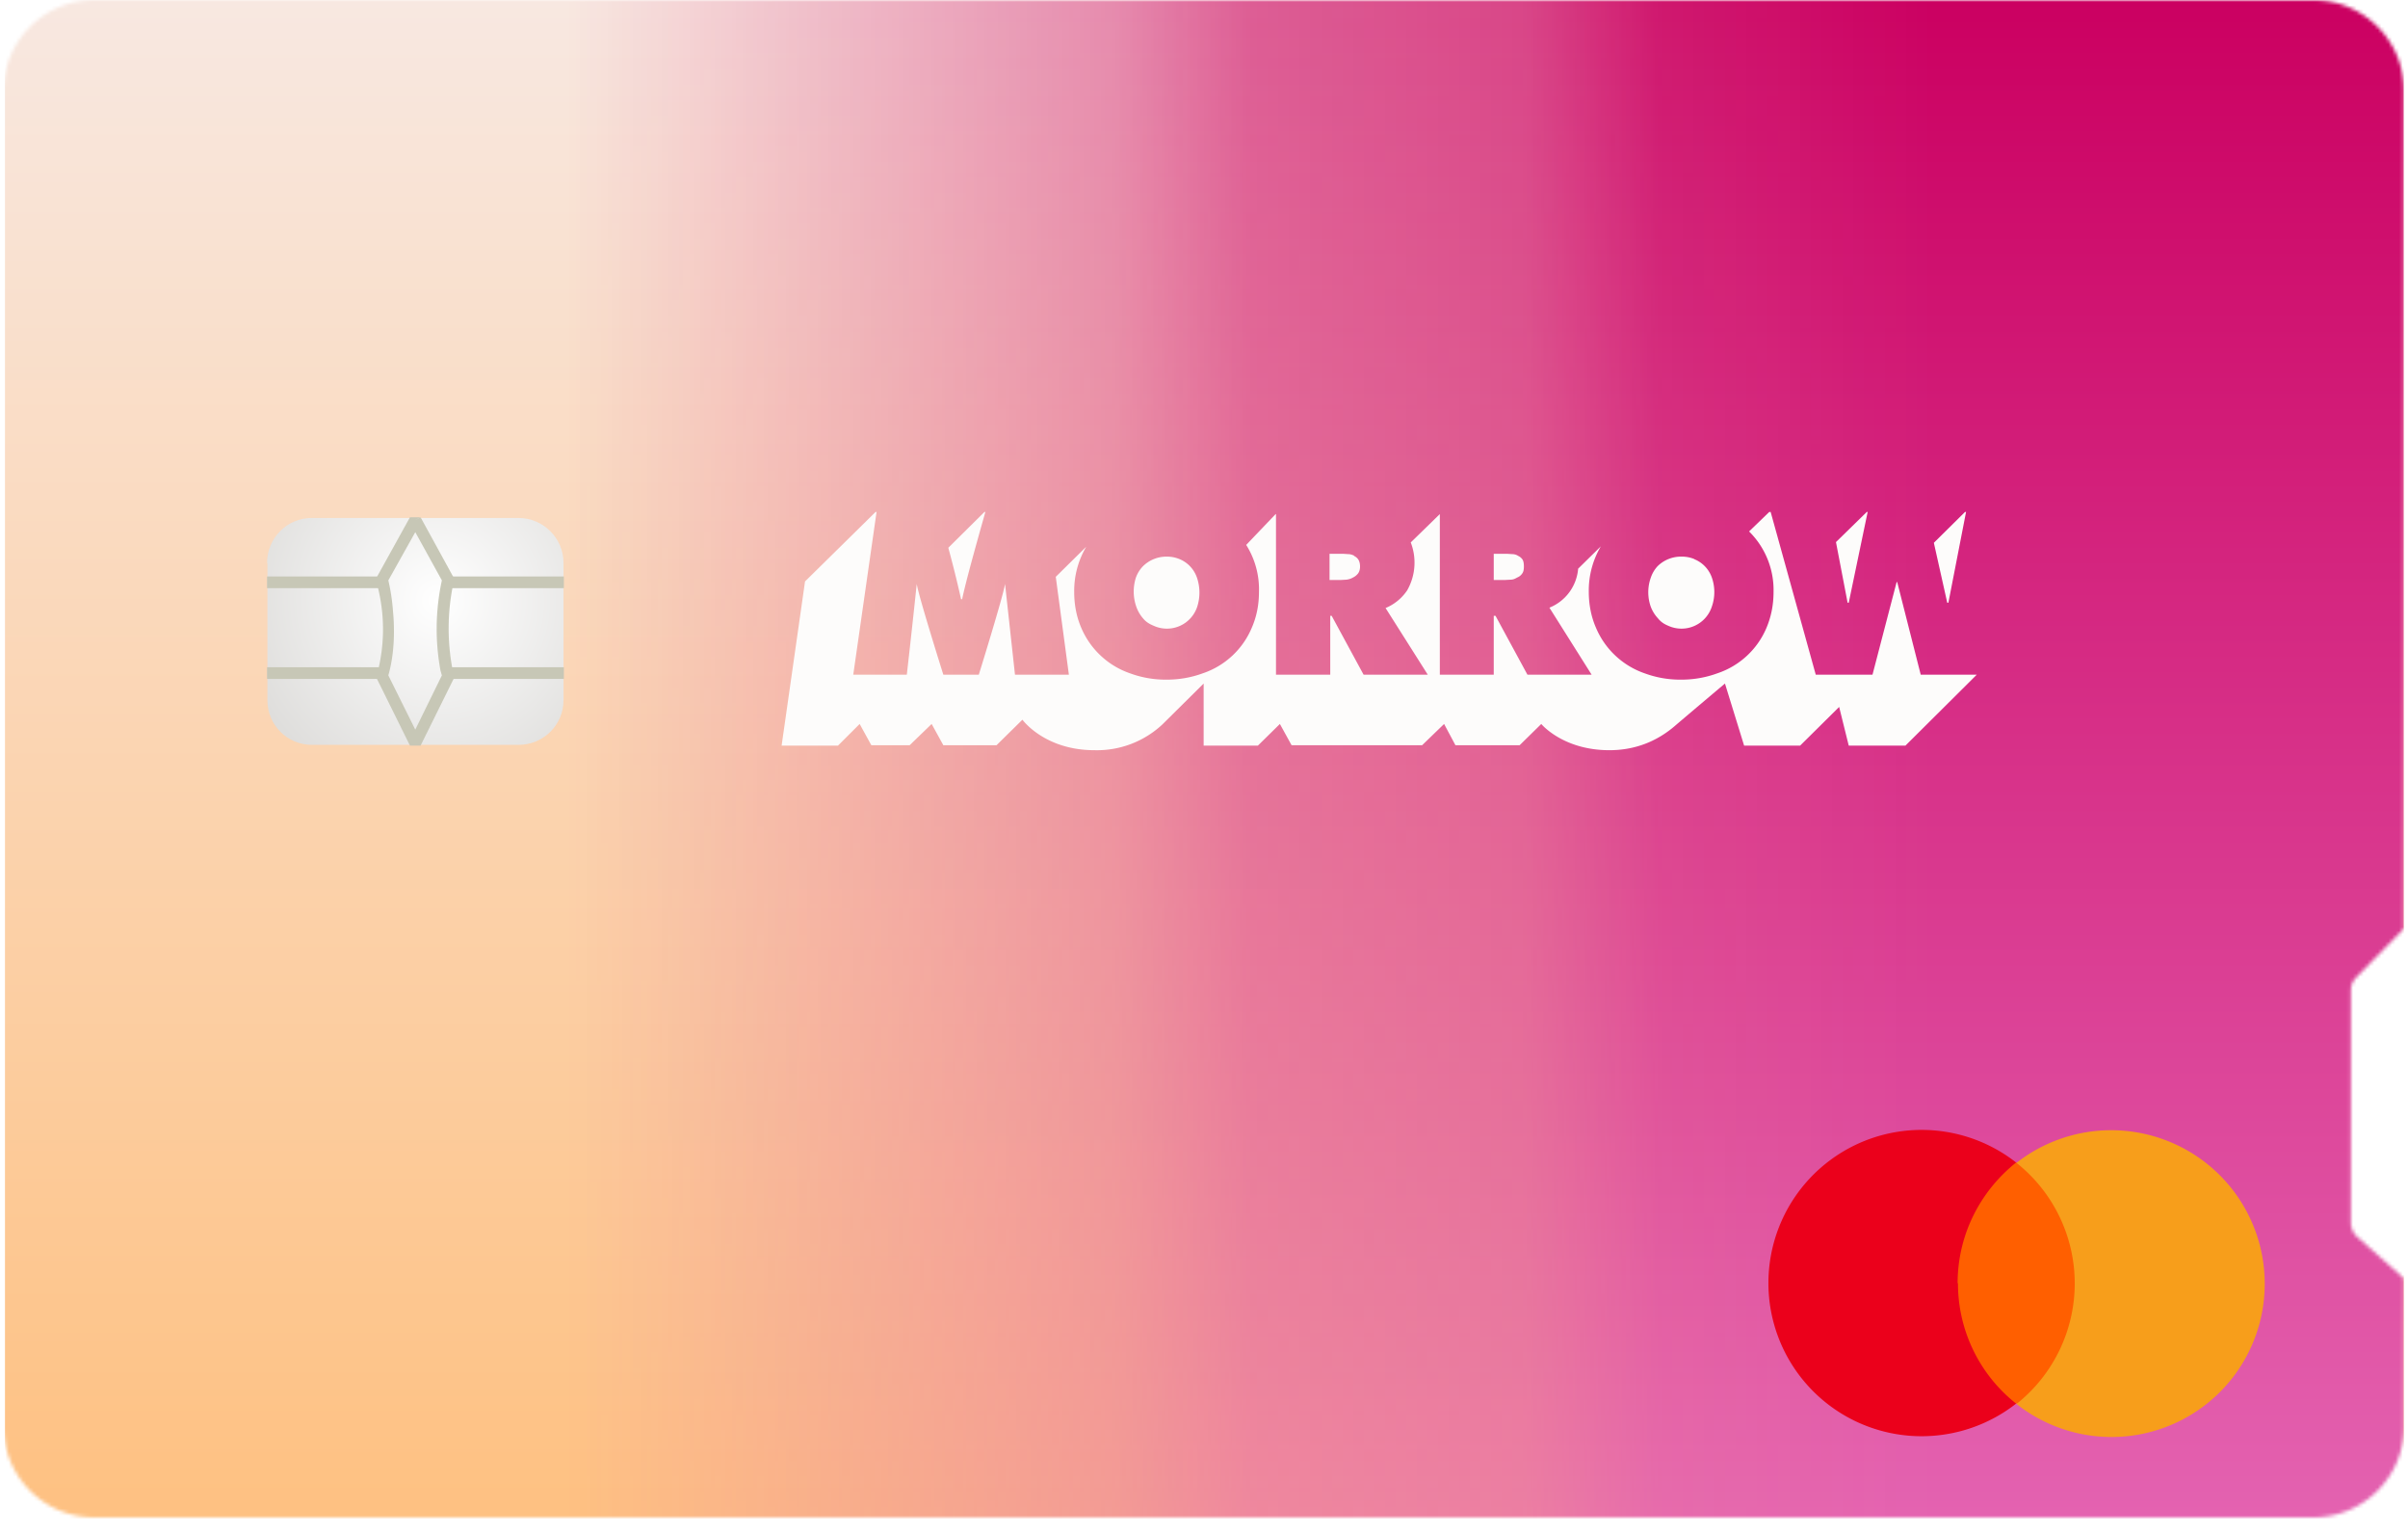 <svg xmlns="http://www.w3.org/2000/svg" fill="none" viewBox="90 0 679 432">
    <g filter="url(#a)">
        <mask
                id="c"
                width="677"
                height="428"
                x="91"
                y="0"
                maskUnits="userSpaceOnUse"
                style="mask-type:alpha"
        >
        <path
                fill="#D9D9D9"
                fill-rule="evenodd"
                d="M116.6 0A25.6 25.6 0 0 0 91 25.6v376.7a25.6 25.6 0 0 0 25.6 25.7h625.6a25.6 25.6 0 0 0 25.7-25.7v-41.7l-13.3-11.8c-1-1-1.7-2.4-1.7-3.9v-65.6a5 5 0 0 1 1.5-3.6l13.5-13.8V25.6A25.6 25.6 0 0 0 742.2 0H116.6Z"
                clip-rule="evenodd"
        />
    </mask>
    <g clip-path="url(#b)" mask="url(#c)">
        <path
                fill="url(#d)"
                d="M0 0h501.6v676.5H0z"
                transform="matrix(0 -1 -1 0 767.9 501.4)"
        />
        <mask
                id="f"
                width="553"
                height="503"
                x="215"
                y="-1"
                maskUnits="userSpaceOnUse"
                style="mask-type:alpha"
        >
        <path
                fill="url(#e)"
                d="M0 0h501.6v552.8H0z"
                transform="matrix(0 -1 -1 0 767.9 501.4)"
        />
    </mask>
    <g mask="url(#f)">
        <path
                fill="url(#g)"
                d="M0 0h501.6v676.5H0z"
                transform="matrix(0 -1 -1 0 767.9 501.4)"
        />
    </g>
    <g filter="url(#h)">
        <path d="M767.9 501.4V-.2H91.4v501.6z" />
    </g>
</g>
<g fill="#FDFCFB" clip-path="url(#i)">
<path d="M611 170h.3l5.4-25.9-9 8.8 3.3 17.2Zm-95-6.5c.7 0 1.3-.3 1.8-.6a3 3 0 0 0 1.4-1.1c.4-.5.5-1.2.5-2 0-.9-.1-1.5-.4-2a3 3 0 0 0-1.2-1 3 3 0 0 0-1.6-.5l-1.6-.1h-3.7v7.4h3l1.8-.1Zm51.8-5.8a9.3 9.3 0 0 0-3.7-.7 9.4 9.4 0 0 0-6.7 2.7 9 9 0 0 0-1.9 3.2 12.3 12.3 0 0 0 0 8.3 10 10 0 0 0 2 3.2c.8 1 1.7 1.6 2.9 2.1a9 9 0 0 0 12.3-5.4 12.4 12.4 0 0 0 0-8.2 8.7 8.7 0 0 0-5-5.2Zm71.3 12.3h.3l5-25.7v-.2l-9.1 9 3.8 17ZM361 169h.3c1.3-6.3 6.3-23.6 6.6-24.8v-.1l-10.5 10.4A323 323 0 0 1 361 169Zm110.8-12.3c-.5-.2-1-.4-1.6-.4l-1.5-.1h-3.8v7.4h3.1l1.7-.1c.7-.1 1.3-.3 1.8-.6a4 4 0 0 0 1.4-1.1c.4-.5.6-1.2.6-2 0-.9-.2-1.5-.5-2a3 3 0 0 0-1.2-1Z" />
<path d="M625 164.2h-.2l-6.8 26.1h-16l-12.8-46.2-6 5.8a23.2 23.2 0 0 1 6.9 17c0 3.8-.7 7.1-2 10.2a22.9 22.9 0 0 1-13.8 12.8 29.4 29.4 0 0 1-10.3 1.8 29 29 0 0 1-10.3-1.8A23.1 23.1 0 0 1 540 177c-1.3-3-2-6.4-2-10.1a24.5 24.5 0 0 1 3.4-12.8l-6.4 6.3a13 13 0 0 1-8.1 11l11.9 18.9h-18.1l-9-16.6h-.5v16.6H496V145l-8.2 8a15.8 15.8 0 0 1-1 13.5 13.6 13.6 0 0 1-6.1 5l11.9 18.8h-18.1l-9-16.6h-.4v16.6h-15.3V145h-.1l-8.3 8.7A23.5 23.5 0 0 1 445 167c0 3.7-.7 7-2 10a22.9 22.9 0 0 1-13.8 12.9 29.4 29.4 0 0 1-10.3 1.8 29 29 0 0 1-10.3-1.8 23.1 23.1 0 0 1-13.7-12.8c-1.3-3-2-6.4-2-10.1a24.5 24.5 0 0 1 3.4-12.8l-8.6 8.5 3.7 27.6h-15.2l-2.8-25.6c-.5 3.4-7.4 25.6-7.4 25.6h-10s-7-22.2-7.5-25.6a2748 2748 0 0 1-2.8 25.6h-15.1l6.6-46.1v-.1L317 164l-6.6 46.3h15.9l6.1-6.1 3.3 6h10.8l6.2-6 3.3 6h15l7.3-7.2s6.2 8.6 20.3 8.6a27 27 0 0 0 19.2-7.3l11.6-11.5v17.5h15.3l6.2-6.1 3.3 6H491l6.2-6 3.2 6h18.1l6.1-6s6.1 7.4 19.2 7.4c9.2 0 15.3-4 19-7.3a3815 3815 0 0 1 13.6-11.5l5.4 17.5h15.8l11-10.9 2.7 10.9h16l20.1-20h-15.8l-6.6-26Z" />
<path d="M412.3 174.4c.8 1 1.8 1.6 3 2.1a9 9 0 0 0 12.3-5.4 13 13 0 0 0-.1-8.2 8.7 8.7 0 0 0-4.9-5.2 9.3 9.3 0 0 0-3.7-.7 9.4 9.4 0 0 0-6.6 2.7 9 9 0 0 0-2 3.2 12.9 12.9 0 0 0 .1 8.2 10 10 0 0 0 1.9 3.3Z" />
</g>
<path fill="#FF5F00" d="M639.7 327.9h37.8v68h-37.8v-68Z" />
<path
fill="#EB001B"
d="M642 362c0-14 6.6-26.2 16.5-34.1a43.2 43.2 0 1 0 0 68 43.2 43.2 0 0 1-16.4-34Z"
/>
<path
fill="#F79E1B"
d="M728.6 362a43.2 43.2 0 0 1-70 34 43.4 43.4 0 0 0 0-68 43.3 43.3 0 0 1 70 34Z"
/>
<path
fill="url(#j)"
d="M165.3 158.8c0-7 5.6-12.7 12.6-12.7h58.3c7 0 12.7 5.7 12.7 12.7v38.7c0 7-5.7 12.6-12.7 12.6H178c-7 0-12.6-5.6-12.6-12.6v-38.7Z"
/>
<path
fill="#C7C7B6"
fill-rule="evenodd"
d="m196.3 162.7 9.3-16.8h3l-1.5.8 1.4-.8.2.2c0 .2-.1 0 0 0l9.1 16.6-1.4.8h1.6v.3a61.6 61.6 0 0 0-.2 26l.1.2v1.5l-9.3 18.8h-3l-9.3-18.8v-1.2a49 49 0 0 0 .4-24 49.4 49.4 0 0 0-.5-2.2v-.1l.1-1.2Zm3.2 1a55.2 55.2 0 0 1 1.3 8.5c.5 5.2.5 12-1.3 18.3l7.6 15.3 7.5-15.3-.4-1.4a64.6 64.6 0 0 1 .4-25.4l-7.5-13.6-7.6 13.6Zm15.4.5Z"
clip-rule="evenodd"
/>
<path
fill="#C7C7B6"
fill-rule="evenodd"
d="M197.8 165.9h-32.5v-3.3h32.5v3.3Zm51.1 0h-33.5v-3.3H249v3.3Zm-51.1 25.6h-32.5v-3.3h32.5v3.3Zm51.1 0h-33.5v-3.3H249v3.3Z"
clip-rule="evenodd"
/>
        </g>
<defs>
<linearGradient
        id="d"
        x1="0"
        x2="501.6"
        y1="676.5"
        y2="676.5"
        gradientUnits="userSpaceOnUse"
>
    <stop stop-color="#FFBA71" />
    <stop offset="1" stop-color="#F8E8E1" />
</linearGradient>
<linearGradient
        id="e"
        x1="141.9"
        x2="141.9"
        y1="133"
        y2="518.3"
        gradientUnits="userSpaceOnUse"
>
    <stop />
    <stop offset=".2" stop-color="#212121" stop-opacity=".9" />
    <stop offset=".3" stop-color="#424242" stop-opacity=".7" />
    <stop offset=".5" stop-color="#6F6F6F" stop-opacity=".6" />
    <stop offset=".6" stop-color="#A1A1A1" stop-opacity=".4" />
    <stop offset="1" stop-color="#fff" stop-opacity="0" />
</linearGradient>
<linearGradient
        id="g"
        x1="0"
        x2="501.6"
        y1="0"
        y2="0"
        gradientUnits="userSpaceOnUse"
>
    <stop stop-color="#E873BE" />
    <stop offset="1" stop-color="#CB0061" />
</linearGradient>
<clipPath id="b">
    <path fill="#fff" d="M767.9 501.4V-.2H91.4v501.6z" />
</clipPath>
<clipPath id="i">
    <path fill="#fff" d="M310.4 144.4h337v67.5h-337z" />
</clipPath>

<filter
        id="h"
        width="862.3"
        height="687.4"
        x="-1.5"
        y="-93.1"
        color-interpolation-filters="sRGB"
        filterUnits="userSpaceOnUse"
>
    <feFlood flood-opacity="0" result="BackgroundImageFix" />
    <feGaussianBlur in="BackgroundImageFix" stdDeviation="46.4" />
    <feComposite
            in2="SourceAlpha"
            operator="in"
            result="effect1_backgroundBlur_3782_43326"
    />
    <feBlend
            in="SourceGraphic"
            in2="effect1_backgroundBlur_3782_43326"
            result="shape"
    />
</filter>
<radialGradient
        id="j"
        cx="0"
        cy="0"
        r="1"
        gradientTransform="matrix(-44 41 -41 -45 213.3 169.4)"
        gradientUnits="userSpaceOnUse"
>
    <stop stop-color="#fff" />
    <stop offset="1" stop-color="#DDDCDA" />
</radialGradient>
</defs>
        </svg>
